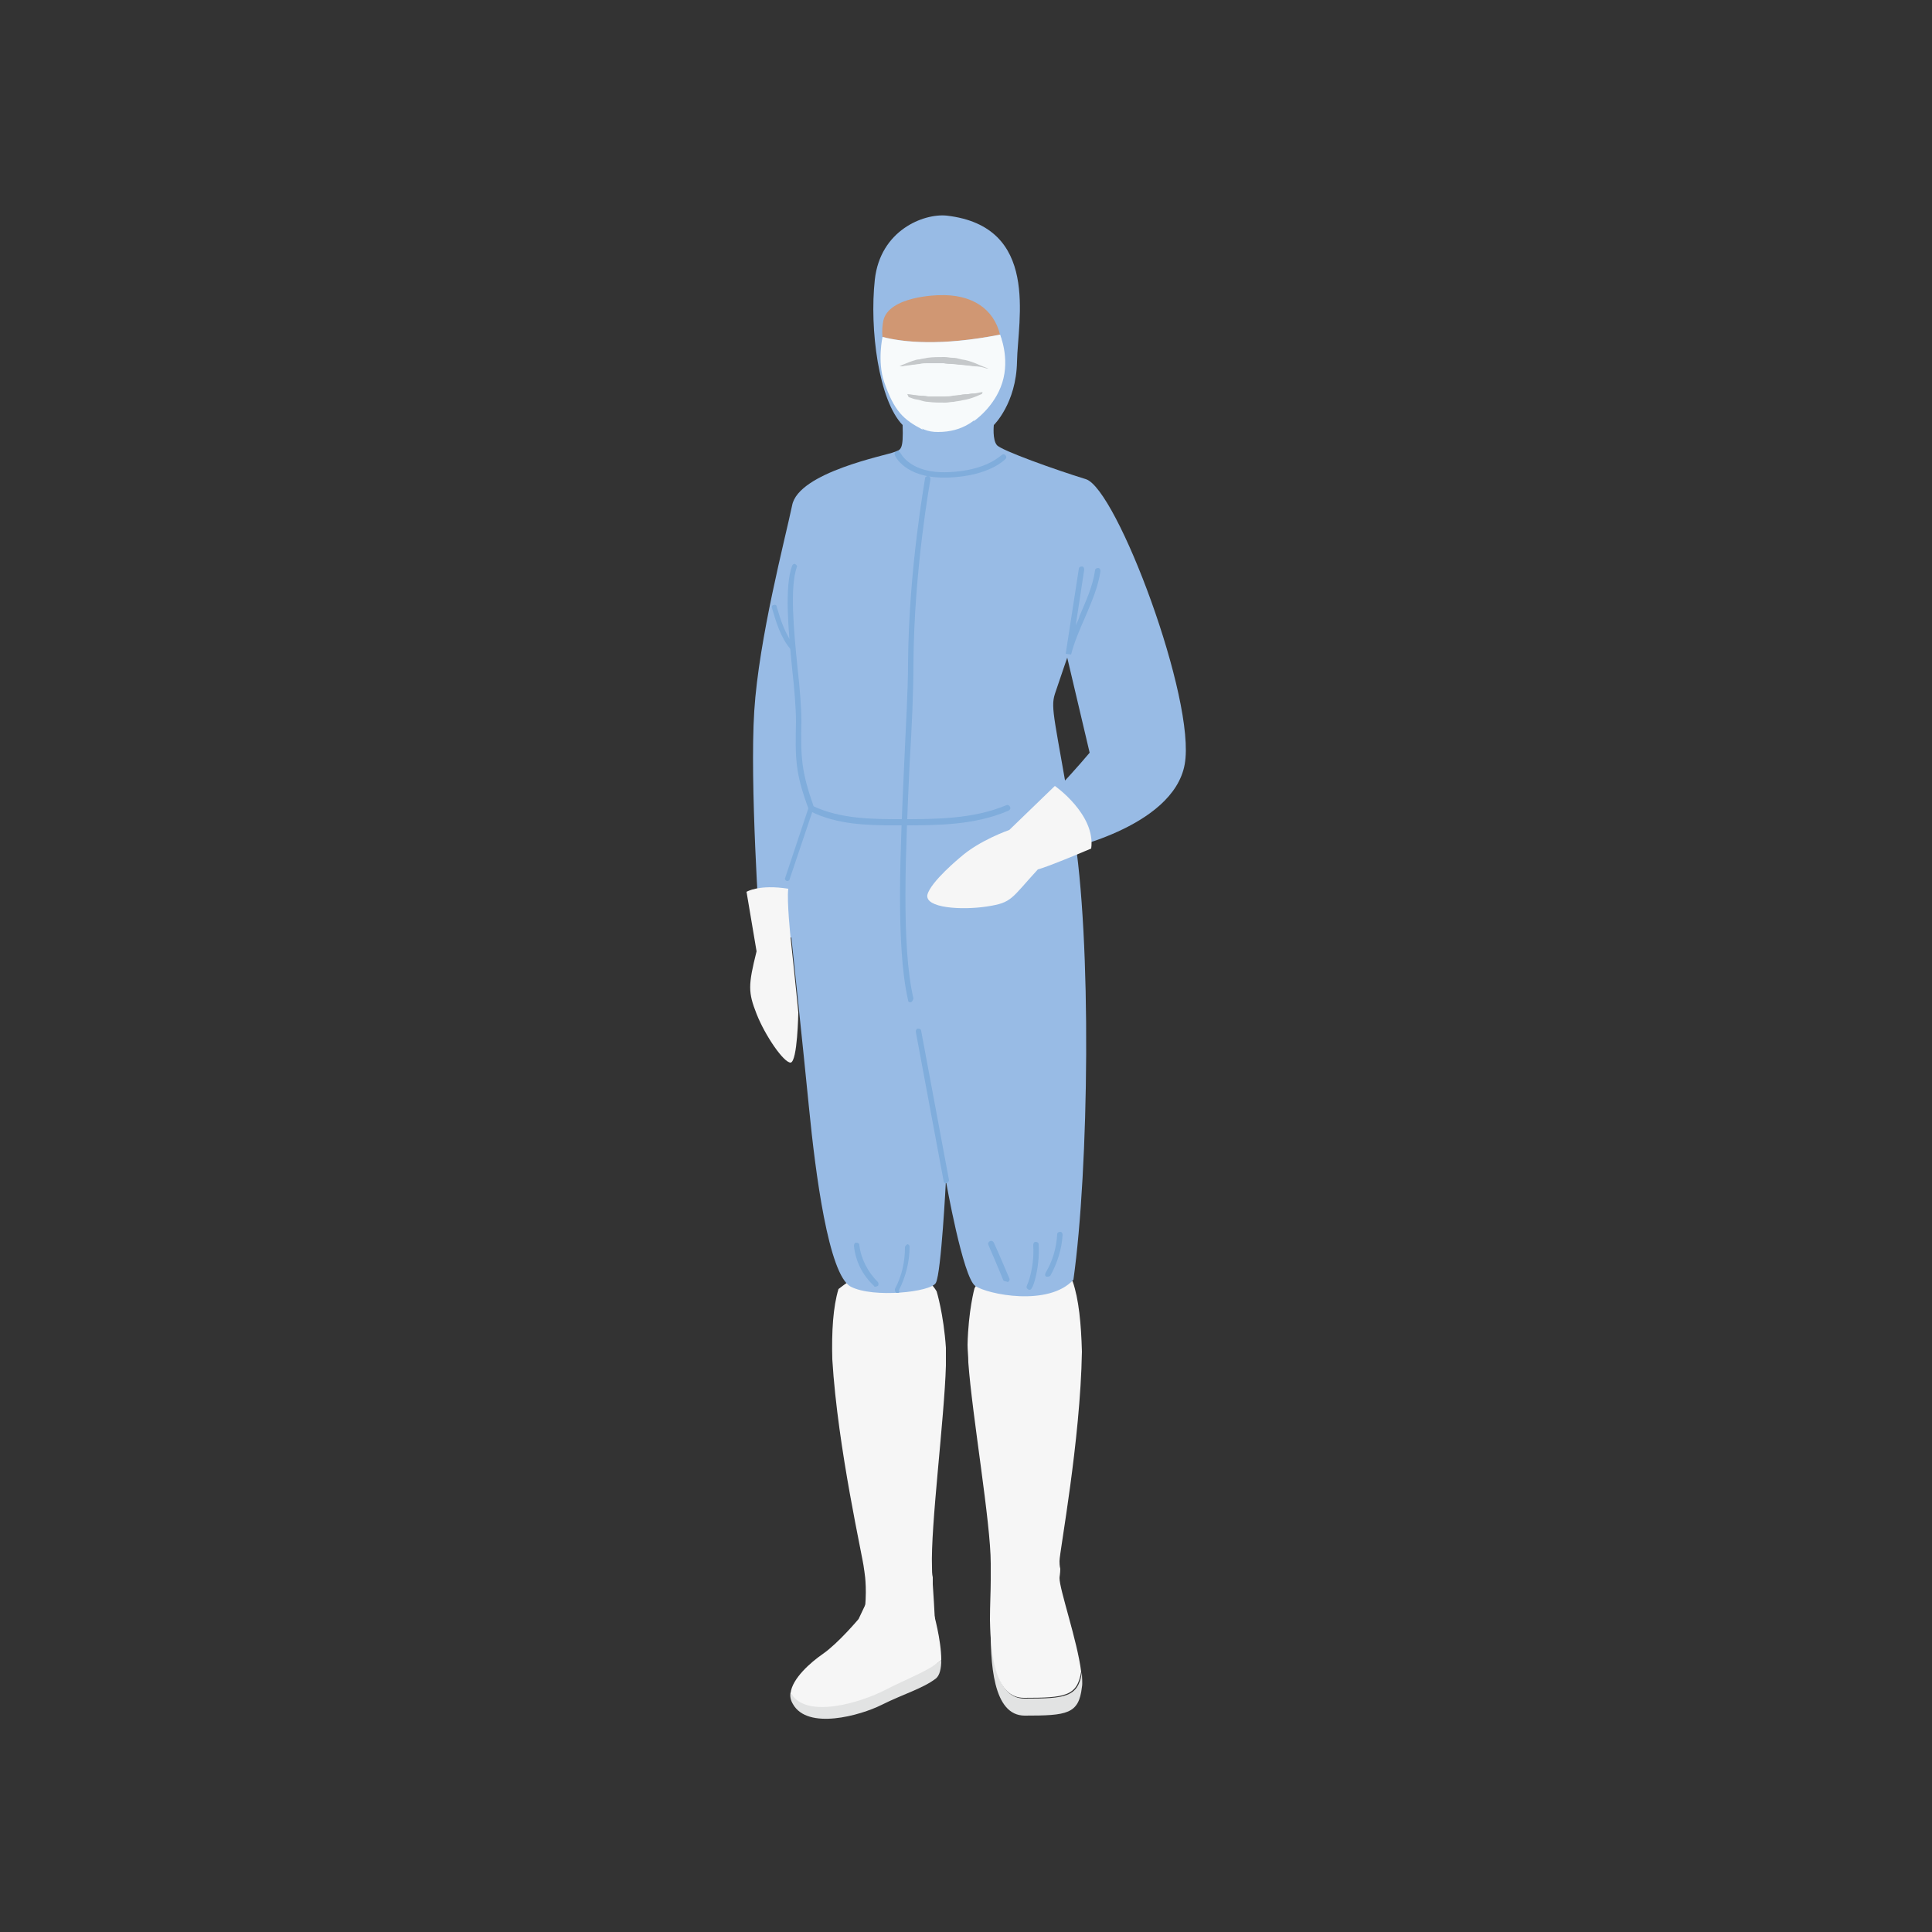 <?xml version="1.0" encoding="utf-8"?>
<!-- Generator: Adobe Illustrator 27.4.1, SVG Export Plug-In . SVG Version: 6.00 Build 0)  -->
<svg version="1.1" id="レイヤー_1" xmlns="http://www.w3.org/2000/svg" xmlns:xlink="http://www.w3.org/1999/xlink" x="0px"
	 y="0px" width="250px" height="250px" viewBox="0 0 250 250" style="enable-background:new 0 0 250 250;" xml:space="preserve">
<rect x="0" y="0" width="250" height="250" fill="#333333" stroke="none"/>
<style type="text/css">
	.st0{fill:#E2E3E3;}
	.st1{fill:#F6F6F6;}
	.st2{fill:#98BBE5;}
	.st3{fill:#D09773;}
	.st4{fill:#F7FAFB;}
	.st5{fill:#80ADDC;}
	.st6{fill:#C5C8CA;}
</style>
<g>
	<g id="XMLID_00000178899672689439350090000017573263295793908627_">
		<g id="XMLID_00000077285358252870315220000004881026174109195700_">
			<g id="XMLID_00000085964870019850035510000004541900355786740096_">
				<g id="XMLID_00000031893931046582114960000010194672446220992184_">
					<g id="XMLID_00000168111278709931396110000015292065911986863265_">
						<path id="XMLID_00000047036552850713425390000005304392827100912824_" class="st0" d="M132.6,219.8c-3.6,0-4.3-5.1-4.4-10.1
							c-0.1,5.6,0.3,12.3,4.4,12.3c5.5,0,7-0.2,7.4-3.7c0.1-0.5,0-1.2,0-1.9C139.5,219.6,137.9,219.8,132.6,219.8z"/>
					</g>
					<g id="XMLID_00000149372399904800243360000003264805343436685483_">
						<path id="XMLID_00000150086817894004224860000015231326156903934625_" class="st1" d="M128.3,203.7c0,1.7-0.1,3.8-0.1,6
							c0-1.9,0.1-3.7,0.1-5.1C128.3,204.3,128.3,204,128.3,203.7z"/>
					</g>
					<g id="XMLID_00000021086608780007858260000004888517063754893953_">
						<path id="XMLID_00000008831068682276119230000014878560802005941917_" class="st1" d="M140,174.9c-0.1-3.6-0.4-6.8-1.2-9.1
							c-9-6.5-12.7,0.9-12.7,0.9s-0.8,2.9-0.9,7.3c0,0.7,0.1,1.5,0.1,2.3c0.5,6.9,2.9,20.7,2.9,26c0,0.4,0,0.9,0,1.3
							c0,0.3,0,0.6,0,0.9c0,1.4-0.1,3.2-0.1,5.1c0.1,5,0.8,10.1,4.4,10.1c5.3,0,6.9-0.2,7.4-3.4c-0.5-4-2.8-10.6-2.8-12.1
							c0-0.2,0.1-0.6,0.1-1.2c-0.1-0.4-0.1-0.8-0.1-1C137.1,200.8,139.8,186.5,140,174.9z"/>
					</g>
					<g id="XMLID_00000010278870934756446980000010444447766911130258_">
						<path id="XMLID_00000008840202155920055260000005346037603173081009_" class="st1" d="M107.7,175.9c-0.1-3.6,0.1-6.8,0.8-9.1
							c8.7-6.9,12.7,0.3,12.7,0.3s0.9,2.9,1.2,7.3c0,0.7,0,1.5,0,2.3c-0.2,6.9-2,20.8-1.8,26.1c0,0.4,0,0.9,0.1,1.3
							c0,0.3,0,0.6,0,0.9c0.1,1.4,0.2,3.2,0.3,5.1c0.1,5-10.8,10.4-11.4,7.3c3.5-8.8,2.2-14.2,2.2-14.4
							C111.7,201.7,108.4,187.5,107.7,175.9z"/>
					</g>
				</g>
				<g id="XMLID_00000183950158988302779340000013502533874467014569_">
					<path id="XMLID_00000106833587110297616860000005673275292350671508_" class="st2" d="M122.5,27.9c-3-0.3-8.6,1.9-9.3,8.3
						s0.5,15.6,3.6,18.8c0.1,3.2-0.2,3.2-1.1,3.5c-0.9,0.4-12.4,2.6-13.2,6.9c-0.9,4.3-4.3,17.2-4.9,26.6s0.7,28.2,0.7,28.2
						c2.6,1.6,4.1,1.1,4.1,1.1s1.5,14.1,2.3,22.2c0.8,8.1,2.5,21.5,5.4,23c2.9,1.5,10.4,0.7,11-0.5c0.7-1.3,1.3-13.2,1.3-13.2
						s2.2,12.5,3.8,13.6c1.6,1.1,9.5,2.7,12.7-0.8c2-14.3,2.4-44,0-58.3c-2.4-14.3-3-15.6-2.4-17.5c0.6-1.8,1.6-4.7,1.6-4.7
						l2.9,12.3c-3.2,3.8-6.9,7.5-6.9,7.5c2.5,3.7,3,5.2,3,5.2s14.7-2.9,16.2-11.2s-8.8-35.7-12.8-36.9c-3.9-1.2-10.9-3.7-11.5-4.4
						s-0.4-2.6-0.4-2.6s2.9-2.8,3-8.2S134.6,29.3,122.5,27.9z"/>
				</g>
				<g id="XMLID_00000061467161666784851090000001534245096330631087_">
					<g id="XMLID_00000156573443193471022940000014386562649584390556_">
						<g id="XMLID_00000172413259310186623290000013316167506061256864_">
							<path id="XMLID_00000084504873565459571190000013331125823741267634_" class="st3" d="M129.4,43.3c-0.8-3.3-3.6-5.3-8-5.1
								c0,0-6.4,0.1-7.1,3.3c-0.1,0.5-0.2,1.3-0.1,2.1C116.9,44.3,121.8,44.8,129.4,43.3z"/>
						</g>
					</g>
					<g id="XMLID_00000162318584663055213710000010372702601461372088_">
						<path id="XMLID_00000139265586154080379510000006959912414330094493_" class="st4" d="M129.4,43.3c-7.6,1.5-12.5,1-15.2,0.3
							c0.1,4.4,1.9,12.4,7.2,12.3c6.4,0,8.4-6.4,8.3-10.7C129.7,44.5,129.6,43.9,129.4,43.3z"/>
					</g>
				</g>
				<g id="XMLID_00000151509022370216563320000017560564606916611769_">
					<path id="XMLID_00000005970683424128089390000006808366772295941311_" class="st5" d="M122.1,61.8c-5,0-6.3-2.8-6.3-2.9
						c-0.1-0.2,0-0.4,0.2-0.5c0.2-0.1,0.4,0,0.5,0.2l0,0c0.1,0.1,1.3,2.7,6.2,2.5c5-0.2,6.8-2.2,6.9-2.2c0.1-0.1,0.3-0.2,0.5,0
						c0.1,0.1,0.2,0.3,0,0.5c-0.1,0.1-2.1,2.2-7.4,2.4C122.4,61.8,122.2,61.8,122.1,61.8z"/>
				</g>
				<g id="XMLID_00000078035792836572989730000005793015133164115618_">
					<path id="XMLID_00000087384235067667537080000000008907639274139273_" class="st5" d="M117.8,129.7c-0.2,0-0.3-0.1-0.3-0.3
						c-1.6-7-1-19.5-0.5-30.5c0.2-4.8,0.5-9.4,0.5-13.1c0.1-12.4,2.2-23.7,2.2-23.9c0-0.2,0.2-0.3,0.4-0.3c0.2,0,0.3,0.2,0.3,0.4
						c0,0.1-2.1,11.4-2.2,23.7c0,3.8-0.2,8.3-0.5,13.2c-0.5,11-1.1,23.5,0.5,30.3C118.1,129.5,118,129.7,117.8,129.7
						C117.8,129.7,117.8,129.7,117.8,129.7z"/>
				</g>
				<g id="XMLID_00000152971372005057230090000007111801794053803187_">
					<path id="XMLID_00000022562555927060410300000011513309524948744619_" class="st5" d="M122.4,153.1c-0.2,0-0.3-0.1-0.3-0.3
						l-3.6-19.3c0-0.2,0.1-0.4,0.3-0.4c0.2,0,0.4,0.1,0.4,0.3l3.6,19.3C122.8,152.9,122.6,153.1,122.4,153.1
						C122.4,153.1,122.4,153.1,122.4,153.1z"/>
				</g>
				<g id="XMLID_00000157280997882163900050000016209058262861878934_">
					<path id="XMLID_00000173124602917115643910000009239520630560335488_" class="st1" d="M136.5,101.7c0,0,5.3,3.7,4.7,8.1
						c-5.9,2.5-6.9,2.7-6.9,2.7c-3.5,3.8-3.3,4.3-6.6,4.8c-3.3,0.5-8,0.2-7.7-1.5c0.4-1.7,4.3-4.9,4.3-4.9c2.5-2.2,6.3-3.5,6.3-3.5
						L136.5,101.7z"/>
				</g>
				<g id="XMLID_00000056396605679636121360000008796776878887932829_">
					<path id="XMLID_00000145035335971901503090000000790053281442777754_" class="st1" d="M102.3,121.3c0,0-0.5-4.7-0.3-6.3
						c-3.8-0.6-5.4,0.4-5.4,0.4l1.3,7.7c-1.1,4.4-1.1,5.3,0,8.1c1.1,2.8,3.5,6.3,4.4,6.3c0.9-0.1,1-6.5,1-6.5
						C103.1,128.8,102.3,121.3,102.3,121.3z"/>
				</g>
				<g id="XMLID_00000020379994087954106690000014513313759506836139_">
					<path id="XMLID_00000137109854606174224090000008941628540395648418_" class="st5" d="M101.9,114c0,0-0.1,0-0.1,0
						c-0.2-0.1-0.3-0.3-0.2-0.4l3-9c-1.7-4.6-1.7-6.4-1.6-11.2c0-1.7-0.2-4.2-0.5-6.9c-0.5-5-1-10.6,0-13.3c0.1-0.2,0.3-0.3,0.4-0.2
						c0.2,0.1,0.3,0.3,0.2,0.4c-0.9,2.6-0.4,8.1,0.1,13c0.3,2.7,0.5,5.2,0.5,6.9c-0.1,4.8,0,6.5,1.6,11.1l0,0.1l-3.1,9.2
						C102.2,113.9,102,114,101.9,114z"/>
				</g>
				<g id="XMLID_00000127029343757028843770000016591021950095876267_">
					<path id="XMLID_00000101824296073237526400000005413082674961050045_" class="st5" d="M102.6,84.1c-0.1,0-0.2,0-0.3-0.1
						c-1.3-1.5-1.9-3.6-2.4-5.3c-0.1-0.2,0-0.4,0.2-0.4c0.2-0.1,0.4,0,0.4,0.2c0.5,1.7,1.1,3.6,2.3,5.1c0.1,0.1,0.1,0.4,0,0.5
						C102.7,84.1,102.7,84.1,102.6,84.1z"/>
				</g>
				<g id="XMLID_00000146468820384554099050000006661850035566222515_">
					<path id="XMLID_00000059993248069127829740000011006384491708334226_" class="st5" d="M115.8,106.8c-3.6,0-7.5-0.1-10.9-1.8
						c-0.2-0.1-0.2-0.3-0.2-0.5c0.1-0.2,0.3-0.2,0.5-0.2c3.6,1.7,7.8,1.7,11.5,1.7c4.3,0,9.2,0,13.5-1.8c0.2-0.1,0.4,0,0.5,0.2
						c0.1,0.2,0,0.4-0.2,0.5c-4.4,1.9-9.3,1.9-13.7,1.9C116.4,106.8,116.1,106.8,115.8,106.8z"/>
				</g>
				<g id="XMLID_00000114790009884708473400000007532182842153960109_">
					<path id="XMLID_00000069393611300283744790000014864656229964730529_" class="st5" d="M138.6,84.7l-0.7-0.1l1.7-11
						c0-0.2,0.2-0.3,0.4-0.3c0.2,0,0.3,0.2,0.3,0.4l-1.1,7.2c0.2-0.4,0.4-0.8,0.5-1.2c0.8-1.9,1.7-3.8,2-5.9c0-0.2,0.2-0.3,0.4-0.3
						c0.2,0,0.3,0.2,0.3,0.4c-0.3,2.1-1.2,4.1-2,6C139.7,81.5,139,83.1,138.6,84.7z"/>
				</g>
				<g id="XMLID_00000021828133180995398040000011668833038392931202_">
					<path id="XMLID_00000062174536460012686660000004012481492545774242_" class="st5" d="M113.3,166.5c-0.1,0-0.2,0-0.2-0.1
						c-1.5-1.4-2.4-3.2-2.6-5.2c0-0.2,0.1-0.4,0.3-0.4c0.2,0,0.4,0.1,0.4,0.3c0.2,1.8,1.1,3.5,2.4,4.8c0.1,0.1,0.1,0.4,0,0.5
						C113.5,166.4,113.4,166.5,113.3,166.5z"/>
				</g>
				<g id="XMLID_00000055671057449595103670000010406025551989943989_">
					<path id="XMLID_00000124152782895096511020000004883362425638641850_" class="st5" d="M116.2,167.3c-0.1,0-0.1,0-0.2,0
						c-0.2-0.1-0.2-0.3-0.2-0.5c0.9-1.7,1.3-3.5,1.3-5.4c0-0.2,0.2-0.3,0.3-0.4c0,0,0,0,0,0c0.2,0,0.3,0.2,0.3,0.3
						c0,2-0.5,3.9-1.4,5.7C116.5,167.2,116.3,167.3,116.2,167.3z"/>
				</g>
				<g id="XMLID_00000146501242491872479100000011435400109075764877_">
					<path id="XMLID_00000137824777655723189450000007182257609249763742_" class="st5" d="M130.1,165.8c-0.1,0-0.3-0.1-0.3-0.2
						c-0.6-1.5-1.3-3.1-1.9-4.5c-0.1-0.2,0-0.4,0.2-0.5c0.2-0.1,0.4,0,0.5,0.2c0.7,1.5,1.3,3,2,4.6c0.1,0.2,0,0.4-0.2,0.5
						C130.2,165.8,130.1,165.8,130.1,165.8z"/>
				</g>
				<g id="XMLID_00000127741538735890257620000006795301277086906548_">
					<path id="XMLID_00000021801734720510287190000001410742906201366160_" class="st5" d="M133.2,166.9c-0.1,0-0.1,0-0.2-0.1
						c-0.2-0.1-0.2-0.3-0.1-0.5c0.1-0.2,0.2-0.5,0.3-0.8c0.4-1.4,0.6-2.9,0.5-4.4c0-0.2,0.1-0.4,0.3-0.4c0.2,0,0.4,0.1,0.4,0.3
						c0.1,1.6-0.1,3.2-0.5,4.7c-0.1,0.3-0.2,0.7-0.4,1C133.4,166.9,133.3,166.9,133.2,166.9z"/>
				</g>
				<g id="XMLID_00000059997654501548934900000012514692452930143382_">
					<path id="XMLID_00000132784618233490855300000014031496759927777720_" class="st5" d="M135.6,165.2c-0.1,0-0.1,0-0.2,0
						c-0.2-0.1-0.2-0.3-0.1-0.5c0.9-1.5,1.4-3.2,1.5-5c0-0.2,0.2-0.3,0.4-0.3c0.2,0,0.3,0.2,0.3,0.4c-0.1,1.8-0.7,3.7-1.6,5.3
						C135.9,165.1,135.7,165.2,135.6,165.2z"/>
				</g>
			</g>
			<g id="XMLID_00000053506998076567636100000005058951350061993349_">
				<path id="XMLID_00000056389889287052858090000003463595270344335542_" class="st6" d="M116.4,50.8c0,0,0.2,0,0.5,0.1
					c0.3,0.1,0.8,0.1,1.3,0.2c0.3,0,0.6,0.1,0.9,0.1c0.3,0,0.6,0,1,0.1c0.3,0,0.7,0,1,0c0.4,0,0.7,0,1.1,0c0.4,0,0.7,0,1.1-0.1
					c0.3,0,0.7-0.1,1-0.1c0.3-0.1,0.7-0.1,1-0.1c0.3-0.1,0.6-0.1,0.9-0.1c0.5-0.1,1-0.2,1.3-0.2c0.3-0.1,0.5-0.1,0.5-0.1
					s-0.2,0.1-0.5,0.2c-0.3,0.1-0.7,0.3-1.2,0.5c-0.5,0.2-1.1,0.4-1.8,0.5c-0.3,0.1-0.7,0.1-1.1,0.2c-0.4,0-0.7,0.1-1.1,0.1
					c-0.7,0-1.5,0-2.2-0.1c-0.3,0-0.7-0.1-1-0.2c-0.3-0.1-0.6-0.1-0.9-0.2c-0.5-0.2-1-0.3-1.3-0.5C116.6,50.9,116.4,50.8,116.4,50.8
					z"/>
			</g>
			<g id="XMLID_00000074409156217919078980000012686725212319611564_">
				<path id="XMLID_00000031895583491070039420000010184420199218997136_" class="st6" d="M116.4,47.4c0,0,0.2-0.1,0.4-0.2
					c0.3-0.1,0.7-0.3,1.3-0.5c0.3-0.1,0.6-0.2,0.9-0.2c0.3-0.1,0.6-0.1,1-0.2c0.7-0.1,1.4-0.1,2.2-0.1c0.4,0,0.7,0.1,1.1,0.1
					c0.4,0,0.7,0.1,1.1,0.2c0.7,0.1,1.3,0.3,1.8,0.5c0.5,0.2,0.9,0.4,1.2,0.5c0.3,0.1,0.5,0.2,0.5,0.2s-0.2,0-0.5-0.1
					c-0.3-0.1-0.8-0.2-1.3-0.2c-0.3,0-0.6-0.1-0.9-0.1c-0.3,0-0.6-0.1-1-0.1c-0.3,0-0.7-0.1-1-0.1c-0.3,0-0.7,0-1.1-0.1
					c-0.4,0-0.7,0-1.1,0c-0.3,0-0.7,0-1,0c-0.3,0-0.7,0-1,0.1c-0.3,0-0.6,0.1-0.9,0.1c-0.5,0.1-1,0.1-1.3,0.2
					C116.6,47.4,116.4,47.4,116.4,47.4z"/>
			</g>
			<g id="XMLID_00000031204770113258681880000001503731205482989492_">
				<path id="XMLID_00000144311319378838244990000006954432627314162062_" class="st4" d="M114.2,43.6c0,0-0.7,3.1,0.2,5.8
					c1.3,3.8,2.5,4.9,5,6.2"/>
			</g>
			<g id="XMLID_00000054980413710109385940000012681150264156652720_">
				<path id="XMLID_00000031194440702543293860000003430564967313133500_" class="st4" d="M129.4,43.3c0,0,1.3,3,0.3,6.2
					c-1,3.2-3.7,5-3.7,5"/>
			</g>
		</g>
		<g id="XMLID_00000044146361458090777590000013851068890338551736_">
			<path id="XMLID_00000181809797913385808180000004301447609420502690_" class="st0" d="M114.5,218.6c-2.9,1.5-10,3.8-12.1,0.5
				c0,0-0.1-0.1-0.1-0.1c-0.1,0.5,0,1,0.3,1.5c1.9,3.4,8.7,1.5,11.5,0.1c2.8-1.4,5.3-2.1,7-3.4c0.5-0.4,0.7-1.3,0.7-2.4
				c0,0-0.1,0.1-0.1,0.1C119.9,216.2,117.3,217.1,114.5,218.6z"/>
			<path id="XMLID_00000111877687852422949330000012058977877251671430_" class="st1" d="M120.8,208.7l-8.8-1.1l-0.9,1.9
				c0,0-2.6,3.1-4.6,4.5c-1.6,1.1-4,3.2-4.2,5.1c0,0,0,0.1,0.1,0.1c2.1,3.3,9.2,1,12.1-0.5c2.9-1.5,5.5-2.4,7.2-3.8
				c0,0,0.1-0.1,0.1-0.1C121.8,212.2,120.8,208.7,120.8,208.7z"/>
		</g>
	</g>
</g>
</svg>
